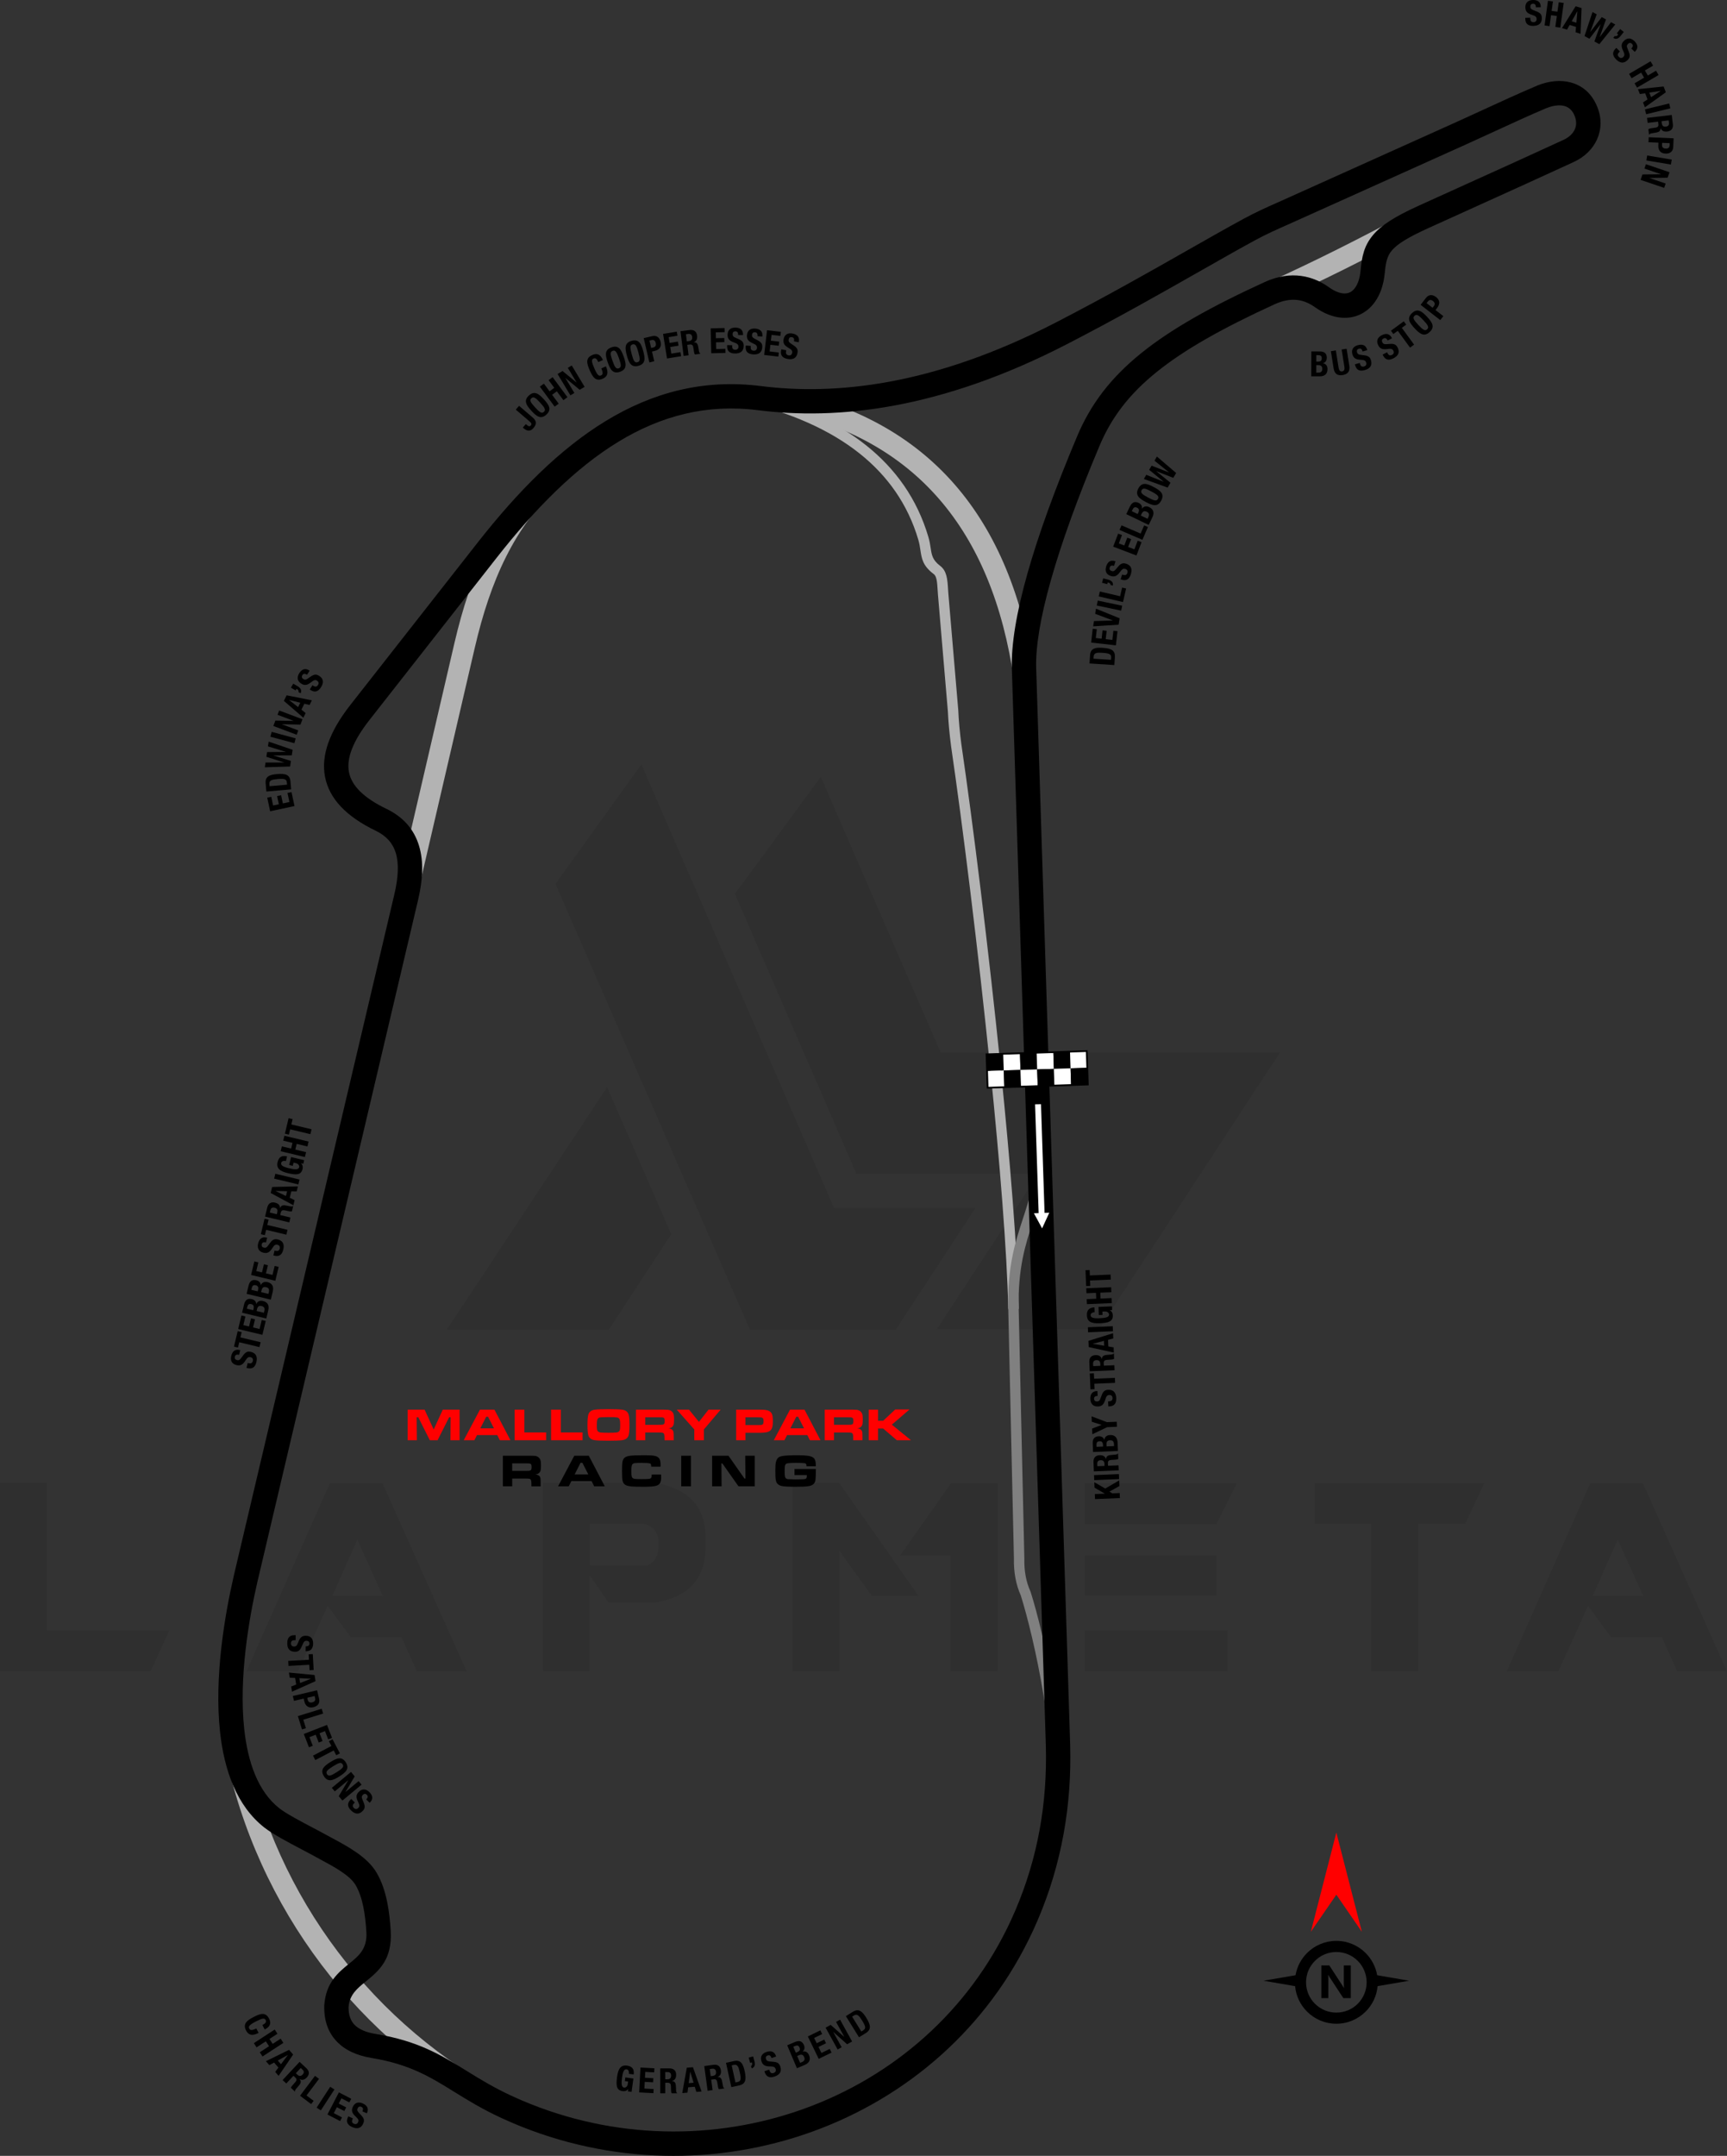 <?xml version="1.0" encoding="UTF-8"?>
<!DOCTYPE svg PUBLIC "-//W3C//DTD SVG 1.1//EN" "http://www.w3.org/Graphics/SVG/1.1/DTD/svg11.dtd">
<!-- Creator: CorelDRAW 2021 (64-Bit) -->
<svg xmlns="http://www.w3.org/2000/svg" xml:space="preserve" width="174.658mm" height="217.959mm" version="1.1" style="shape-rendering:geometricPrecision; text-rendering:geometricPrecision; image-rendering:optimizeQuality; fill-rule:evenodd; clip-rule:evenodd"
viewBox="0 0 9990.79 12467.68"
 xmlns:xlink="http://www.w3.org/1999/xlink"
 xmlns:xodm="http://www.corel.com/coreldraw/odm/2003">
 <rect x="0" y="0" width="9990.79" height="12467.68" fill="#333333" stroke="none"/>
 <defs>
  <style type="text/css">
   <![CDATA[
    .fil4 {fill:black}
    .fil5 {fill:white}
    .fil6 {fill:black;fill-rule:nonzero}
    .fil3 {fill:black;fill-rule:nonzero}
    .fil2 {fill:gray;fill-rule:nonzero}
    .fil1 {fill:#B3B3B3;fill-rule:nonzero}
    .fil7 {fill:red;fill-rule:nonzero}
    .fil8 {fill:white;fill-rule:nonzero}
    .fil0 {fill:black;fill-opacity:0.071}
   ]]>
  </style>
 </defs>
 <g id="Layer_x0020_1">
  <path class="fil0" d="M-0 9663.91l0 -1088.46 270.31 0 0 852.39 710.03 0 -108.12 236.07 -872.21 0zm3213.12 -4552.08l1124.51 2576.99 845.18 0 459.53 -701.02 -816.35 0 -1115.5 -2567.98 -497.38 692zm1535.38 -619.92l693.8 1594.85 1962.48 0 -1047.01 1600.26 -937.09 0 0 -1.8 587.48 -897.44 -1054.22 0 -702.82 -1618.28 497.38 -677.59zm-865 2645.47l-360.42 551.44 -937.08 0 0 -1.8 926.27 -1400.23 371.23 850.58zm-1183.97 2528.33l-288.33 0 -88.3 -196.43 -293.74 0 -133.36 -182.01 -171.19 378.44 -299.15 0 482.96 -1088.46 304.55 0 486.57 1088.46zm-484.76 -436.11l-147.77 -324.38 -144.17 324.38 291.94 0zm1198.39 -176.6l327.98 0c46.85,-14.42 70.28,-57.67 68.48,-129.75 0,-59.47 -28.83,-97.32 -90.1,-111.73l-306.36 0 0 241.48zm108.12 216.25l-109.93 -158.59 0 553.24 -270.31 0 0 -1088.46 650.55 0c191.02,34.24 288.33,136.96 290.13,311.76l0 64.88c-1.8,176.6 -97.31,282.93 -286.53,315.37l-273.92 -0.01 0 1.81zm1793.08 -39.65l-270.31 0 -187.42 -259.5 -0.01 693.8 -272.11 0 0 -1088.46 270.31 0 459.54 654.16zm187.42 -652.35l270.31 0 0 1086.66 -272.12 0 0 -666.77 -293.74 0 295.55 -419.89zm1600.25 850.59l0 236.07 -827.16 0 0 -236.07 827.16 0zm-64.87 -432.5l0 232.47 -762.29 0 0 -232.47 762.29 0.01zm118.93 -418.09l-118.93 237.88 -762.29 0 0 -237.88 881.22 0zm774.9 234.27l-326.18 0 0 -234.27 982.14 0 -109.93 234.27 -272.12 0 0 852.39 -272.12 0 0 -852.39 -1.8 0zm2059.79 854.19l-288.34 0 -88.3 -196.43 -293.74 0 -133.36 -182.01 -171.2 378.44 -299.14 0 482.96 -1088.46 304.55 0 486.57 1088.46zm-484.76 -436.11l-147.77 -324.38 -144.17 324.38 291.94 0z"/>
  <g id="_2526958385936">
   <path class="fil1" d="M5832.87 7570.98c-7.48,-338.32 -49.31,-850.32 -103.71,-1385.87 -70.28,-691.81 -161.72,-1423.44 -227.23,-1870.31l0 -0.59c-4.9,-37.79 -8.9,-73.43 -11.96,-106.88 -3.05,-33.39 -5.21,-64.52 -6.42,-93.31l-0.06 0.01 -57.28 -673.75c-0.69,-8.17 -1.38,-19.23 -2.06,-29.98l0 -0.12c-2.52,-40.38 -4.8,-76.81 -21.86,-89.66 -64.08,-48.32 -70.16,-88.77 -77.95,-140.69l0 -0.11c-2.63,-17.55 -5.51,-36.72 -11.59,-57.36 -60.97,-207.08 -178.81,-371.05 -338.36,-498.49 -176.87,-141.29 -405.25,-238.17 -664.63,-299.45l13.72 -58.88c267.78,63.27 504.26,163.86 688.52,311.04 169.06,135.04 293.97,308.96 358.69,528.76 7.38,25.08 10.57,46.18 13.46,65.52 5.75,38.22 10.22,67.99 54.57,101.42 39.16,29.52 42.3,79.18 45.74,134.24 0.54,8.54 1.08,17.18 2.06,28.8l57.28 673.75 0 1.3c1.2,28.61 3.28,59.14 6.24,91.53 2.98,32.66 6.87,67.38 11.64,104.17l0.07 -0.01c65.42,446.29 156.93,1178.74 227.47,1873.15 54.5,536.54 96.42,1050.1 103.95,1390.61l-60.3 1.18z"/>
   <path class="fil1" d="M7329.54 1636.28c139.79,-63.74 266.28,-124.01 397.23,-189.3 132.18,-65.9 261.22,-133.04 406.04,-210.47l56.76 106.42c-153.37,82 -284.09,150.14 -408.87,212.36 -126,62.82 -253.73,123.56 -401.01,190.72l-50.13 -109.72z"/>
   <path class="fil1" d="M5866.1 3934.81c-126.23,-878.26 -577.66,-1398.44 -1354.27,-1560.53l24.6 -118.24c831.93,173.64 1315.06,727.56 1449.33,1661.75l-119.66 17.02z"/>
   <path class="fil1" d="M2299.04 5138.22l330.07 -1420.05c46.65,-200.73 106.96,-385.67 191.09,-553.14 85.05,-169.29 193.93,-319.85 336.81,-449.6l81.35 89.4c-131.72,119.62 -232.03,258.29 -310.32,414.13 -79.21,157.66 -136.46,333.8 -181.16,526.17l-330.07 1420.05 -117.77 -26.95z"/>
   <path class="fil1" d="M2894.47 12234.73c-411.15,-212.99 -763.11,-513.08 -1035.45,-873.25 -272.25,-360.04 -465.06,-780.4 -557.98,-1234.05l118.24 -24.12c89.19,435.4 274.48,839.17 536.23,1185.33 261.66,346.04 599.65,634.27 994.3,838.72l-55.34 107.37z"/>
   <path class="fil2" d="M6086.08 10333.69c-0.51,-171.49 -21.06,-357.45 -49.31,-530.37 -39.97,-244.52 -95.45,-462.59 -131.65,-577.01 -14.01,-31.33 -24.35,-64.96 -30.98,-100.84 -6.62,-35.84 -9.47,-73.85 -8.55,-114.02l-32.72 -1440.47c-5.61,-247.07 40.93,-389.26 84.08,-521.12 36.55,-111.69 70.6,-215.7 65.67,-371.68l60.3 -1.89c5.26,166.83 -30.31,275.53 -68.51,392.25 -41.67,127.34 -86.62,264.65 -81.24,501.26l32.74 1442.42c-0.87,36.19 1.66,70.32 7.58,102.37 5.81,31.47 15.02,61.08 27.58,88.79l0.83 1.82 0.47 1.48c36.68,115.57 93.25,337.59 134,586.94 28.66,175.39 49.49,364.55 50.02,540.06l-60.3 0z"/>
   <path class="fil3" d="M6050.32 10096.61l-196.63 -6227.82c-4.36,-138.55 25.56,-323.73 90.51,-553.42 62.44,-220.85 157.97,-485.62 287.23,-792.44 77.93,-184.97 193.16,-337.17 369.76,-479.94 171.67,-138.79 401.74,-268.29 713.66,-411.2 78.44,-35.93 148.95,-44.51 211.47,-36.2 63.43,8.43 117.04,33.86 161.79,65.7 30.67,21.83 58.51,33.29 82.4,35.52 14.35,1.34 27.3,-0.77 38.41,-6.01 11.44,-5.4 21.81,-14.49 30.65,-26.91 16.27,-22.86 27.27,-55.7 31.16,-97.22 7.92,-84.4 20.56,-145.72 72.75,-207.76 47.23,-56.16 124.2,-105.75 260.09,-167.56 96.14,-43.73 192.51,-87.32 288.9,-130.91 186.23,-84.22 372.59,-168.51 553.42,-252.03 30.85,-14.25 53.53,-35.61 64.56,-60.62 9.71,-22.04 10.41,-48.36 -0.57,-76.4l-0.09 0.04c-3.01,-7.63 1.05,1.72 -1.3,-3.86 -13.07,-30.89 -34.01,-48.08 -58.29,-54.57 -29.26,-7.81 -65.14,-2.81 -101.3,11.37l0.04 0.1c-8.62,3.4 -2.02,0.5 -6.48,2.38 -94.23,39.88 -197.87,87.6 -300.49,134.85 -55.19,25.41 -110.13,50.71 -160.37,73.32l-1006.8 452.97 -34.09 15.22c-53.51,23.71 -116.26,51.54 -182.05,87.31 -92.92,50.54 -199.25,111.01 -316.22,177.54 -217.01,123.43 -470.91,267.84 -767.5,421.03 -369.14,190.66 -702.33,300.71 -1000.23,356.05 -299.12,55.55 -562.68,55.81 -791.44,26.98 -295.59,-37.26 -560.02,33.17 -805.03,182.11 -250.1,152.04 -481.43,386.22 -705.53,671.98l-735.12 937.37c-94.74,120.81 -134.58,221.03 -118.66,302.51 15.52,79.42 87.34,149.29 216.27,211.48 98.95,47.72 160.1,119.26 188.84,213.52 26.67,87.46 23.26,191.88 -5.24,312.8l-928.41 3938.86 -0.06 -0.01c-49.55,214.18 -109.75,559.06 -77.38,857.15 20.65,190.18 78.92,359.96 202.84,457.63 39.92,31.46 125.87,76.66 196.63,113.87 26.71,14.04 51.28,26.96 74.47,39.88 6.64,3.7 21.95,11.94 38.05,20.59 89.26,48.02 200.18,107.69 253.53,197.95 30.06,50.86 49.05,109.52 61.32,169.44 11.71,57.21 17.22,114.55 20.52,166.64l0 0.55c9.61,167.99 -69.04,231.84 -147.75,295.73 -45.41,36.86 -90.85,73.75 -96.01,145.2l-0.06 -0.01c-0.39,45.07 11.62,78.01 33.03,100.92 26.32,28.17 69.1,45.44 122.55,54.23 247.75,40.79 378.11,121.43 527.08,213.56 75.23,46.53 155.57,96.23 260.76,144.78 20.08,9.27 39.68,17.99 58.76,26.14 533.83,228.1 1118.94,233.57 1632.09,48.59 512.18,-184.64 952.69,-559.34 1198.53,-1091.98 8.75,-18.97 17.02,-37.56 24.8,-55.75 64.99,-152.11 111.28,-307.31 140.11,-465.34 28.94,-158.63 40.57,-320.71 36.14,-485.91zm-55.92 -6232.24l196.62 6228.38c4.71,174.59 -7.62,346.23 -38.34,514.6 -30.87,169.17 -80.07,334.52 -148.94,495.7 -8.82,20.65 -17.65,40.53 -26.46,59.62 -262.36,568.42 -732.47,968.3 -1279.08,1165.35 -545.66,196.7 -1167.57,190.99 -1734.72,-51.34 -21.53,-9.19 -42.4,-18.46 -62.62,-27.79 -111.19,-51.32 -196.12,-103.86 -275.65,-153.05 -136.2,-84.24 -255.4,-157.97 -475.75,-194.25 -83.46,-13.73 -153.78,-44.46 -203.11,-97.27 -46.69,-49.98 -72.49,-116.63 -70.5,-203.27l0 -3.59c9.55,-132.23 78.74,-188.41 147.88,-244.53 50.62,-41.09 101.19,-82.16 95.9,-178.2 -3.04,-47.51 -7.88,-98.93 -17.8,-147.33 -9.36,-45.7 -23.32,-89.57 -44.77,-125.85 -33.39,-56.49 -125.11,-105.84 -198.9,-145.53 -11.17,-6.01 -22.02,-11.85 -39.71,-21.7 -16.75,-9.33 -43.07,-23.17 -71.7,-38.22 -76.2,-40.07 -168.77,-88.75 -218.15,-127.67 -158.37,-124.82 -231.42,-328.81 -255.82,-553.64 -34.51,-317.83 28.38,-679.79 80.21,-903.76l0 -0.27 928.41 -3938.86c22.99,-97.55 26.91,-177.96 8,-239.97 -16.84,-55.23 -54.21,-97.9 -115.46,-127.44 -171.48,-82.71 -268.92,-185.51 -293.51,-311.35 -24.19,-123.78 24.97,-261.51 146.25,-416.17l735.12 -937.37c233.79,-298.11 477.14,-543.65 743.6,-705.64 271.55,-165.07 565.6,-243.01 895.51,-201.42 215.61,27.18 464.67,26.82 748.4,-25.88 284.95,-52.93 604.87,-158.83 961.06,-342.8 295.31,-152.52 547.22,-295.81 762.54,-418.27 115.06,-65.44 219.66,-124.94 318.43,-178.65 74.43,-40.46 138.18,-68.73 192.52,-92.82l32.99 -14.67 1006.8 -452.97c54.97,-24.73 106.98,-48.68 159.26,-72.76 99.82,-45.96 200.61,-92.37 304.91,-136.51 9.68,-4.09 5.85,-2.71 9.23,-4.04l0.28 0c62.92,-24.76 129.52,-32.39 189.27,-16.43 64.79,17.3 119.44,60.36 151.55,136.23 3.8,9.02 1.35,2.52 2.96,6.61l0 0.28c25.68,65.24 22.98,129.14 -1.55,184.79 -24.92,56.52 -72.21,102.96 -134.63,131.79 -186.97,86.35 -370.82,169.5 -554.53,252.59 -96.39,43.59 -192.77,87.19 -288.9,130.91 -115.77,52.65 -178.05,90.98 -210.43,129.48 -27.43,32.62 -34.82,72.77 -40.19,129.96 -6.32,67.39 -26.31,123.71 -56.54,166.19 -23.05,32.4 -51.91,56.96 -85.28,72.71 -33.7,15.9 -71.22,22.46 -111.24,18.71 -48.39,-4.54 -99.82,-24.23 -151.37,-60.91 -28.15,-20.03 -61,-35.92 -98.34,-40.88 -38.26,-5.09 -82.91,0.85 -134.77,24.61 -300.83,137.83 -521.45,261.7 -683.86,393 -157.49,127.32 -259.81,261.99 -328.38,424.76 -126.41,300.06 -219.91,559.3 -281.15,775.89 -61.15,216.28 -89.44,387.18 -85.54,510.93z"/>
  </g>
  <g id="_2526958387040">
   <g>
    <rect class="fil4" transform="matrix(1.459 -0.047 0.047 1.459 5707.14 6097.32)" width="66.21" height="66.21"/>
    <rect class="fil5" transform="matrix(1.459 -0.047 0.047 1.459 5803.74 6094.19)" width="66.21" height="66.21"/>
    <rect class="fil4" transform="matrix(1.459 -0.047 0.047 1.459 5900.35 6091.06)" width="66.21" height="66.21"/>
    <rect class="fil5" transform="matrix(1.459 -0.047 0.047 1.459 5996.95 6087.94)" width="66.21" height="66.21"/>
    <rect class="fil4" transform="matrix(1.459 -0.047 0.047 1.459 6093.55 6084.81)" width="66.21" height="66.21"/>
    <rect class="fil5" transform="matrix(1.459 -0.047 0.047 1.459 6190.16 6081.68)" width="66.21" height="66.21"/>
    <rect class="fil5" transform="matrix(1.459 -0.047 0.047 1.459 5710.27 6193.92)" width="66.21" height="66.21"/>
    <rect class="fil4" transform="matrix(1.459 -0.047 0.047 1.459 5806.87 6190.79)" width="66.21" height="66.21"/>
    <rect class="fil5" transform="matrix(1.459 -0.047 0.047 1.459 5903.47 6187.67)" width="66.21" height="66.21"/>
    <rect class="fil4" transform="matrix(1.459 -0.047 0.047 1.459 6000.08 6184.54)" width="66.21" height="66.21"/>
    <rect class="fil5" transform="matrix(1.459 -0.047 0.047 1.459 6096.68 6181.41)" width="66.21" height="66.21"/>
    <rect class="fil4" transform="matrix(1.459 -0.047 0.047 1.459 6193.28 6178.28)" width="66.21" height="66.21"/>
   </g>
   <path class="fil3" d="M6291.79 6078.4l6.41 198.23 -589.67 19.08 -6.59 -203.24c196.55,-6.58 393.13,-12.75 589.7,-19.11l0.15 5.05zm-6.93 96.92l-2.96 -91.56 -569.55 18.42 5.9 183.15 569.57 -18.44 -2.96 -91.57z"/>
  </g>
  <polygon class="fil6" points="1562.82,4691.73 1703.7,4661.6 1686.44,4580.91 1663.14,4585.88 1674.35,4638.17 1636.45,4646.26 1626.33,4598.91 1603.03,4603.89 1613.19,4651.23 1580.03,4658.34 1569.27,4608.04 1546,4613.02 "/>
  <path id="_1" class="fil6" d="M1684.36 4565.01l-3.97 -45.61c-3.37,-38.41 -27.25,-47.25 -78.1,-42.77 -42.22,3.67 -69.12,13.32 -65.58,53.52l4.14 47.45 143.51 -12.59zm-124.71 -18.22l-1.08 -12.28c-1.96,-22.1 14.49,-26.16 47.05,-29.03 39.01,-3.4 52.03,-0.51 53.78,19.6l1.12 12.85 -100.87 8.85z"/>
  <polygon id="_2" class="fil6" points="1678.33,4432.79 1683.11,4400.65 1582.16,4369.23 1582.22,4368.83 1687.97,4368.33 1692.78,4336.19 1554.18,4288.92 1550.08,4316.49 1653.05,4347.99 1652.99,4348.4 1545.13,4349.41 1540.99,4376.94 1643.88,4409.45 1643.81,4409.85 1536.09,4409.86 1531.95,4437.39 "/>
  <polygon id="_3" class="fil6" points="1710.64,4270.07 1571.59,4232.5 1564.01,4260.55 1703.07,4298.12 "/>
  <polygon id="_4" class="fil6" points="1581.33,4198.48 1716.17,4249.14 1725.53,4224.17 1631.1,4188.71 1631.23,4188.34 1738.16,4190.56 1749.78,4159.61 1614.96,4108.96 1605.57,4133.88 1697.92,4168.58 1697.79,4168.95 1593.08,4167.13 "/>
  <path id="_5" class="fil6" d="M1755 4150.77l13.25 -27.21 -24.45 -19.34 16.81 -34.44 30.31 7.36 13.25 -27.21 -146.17 -28.84 -15.76 32.26 112.78 97.42zm-82.51 -102.4l0.21 -0.37 64.31 15.87 -12.38 25.39 -52.13 -40.89z"/>
  <path id="_6" class="fil6" d="M1696.44 3953.75l-13.44 22.98 27.17 15.91 5.3 -9.08 2.77 1.63c6.45,3.79 10.99,10.43 8.48,17.13l12.19 7.13c9.16,-19.67 -1.34,-31.64 -19.8,-42.46l-22.65 -13.25z"/>
  <path id="_7" class="fil6" d="M1791.9 3987.48l4.93 3.18c22.46,14.33 42.32,11.69 60.04,-16.03 16.94,-26.54 15.37,-49.54 -10.33,-65.94 -14.77,-9.46 -27.18,-10.66 -46.91,2.61l-20.19 13.64c-11.07,7.54 -17.06,6.83 -24.55,2.05 -7.15,-4.55 -12.26,-11.89 -5.21,-22.96 5.98,-9.34 15.1,-9.04 26.5,-1.76l15 -23.47 -3.4 -2.17c-23.3,-14.87 -42.77,-5.04 -56.64,16.74 -14.77,23.13 -11.96,45.29 11.69,60.35 20.23,12.93 35.65,8.67 57.04,-8.33 15.93,-12.54 23.58,-15.57 34.65,-8.48 10.18,6.52 10.39,16.67 5.61,24.16 -8.25,12.91 -17.61,11.47 -29.01,4.22l-3.58 -2.31 -15.64 24.48z"/>
  <g id="_2526958389728">
   <path class="fil3" d="M7730.82 11224.37c66.09,0 125.98,26.83 169.35,70.19l0.13 0.13c34.2,34.2 58.1,78.68 66.69,128.37l184.77 31.83 -182.29 31.4c-5.27,57.32 -30.72,108.78 -69.17,147.23l-0.13 0c-43.37,43.35 -103.26,70.19 -169.35,70.19 -66.18,0 -126.12,-26.83 -169.48,-70.19 -38.45,-38.45 -63.89,-89.92 -69.16,-147.23l-182.29 -31.4 184.77 -31.83c8.59,-49.69 32.48,-94.17 66.68,-128.37l0 -0.13c43.36,-43.36 103.3,-70.19 169.48,-70.19zm83.59 331.23l-43.03 0 -78.06 -118.98c-4.55,-6.94 -7.76,-12.17 -9.51,-15.69l-0.5 0c0.68,6.68 1.04,16.91 1.04,30.61l0 104.06 -40.29 0 0 -189.33 45.98 0 75.12 115.24c3.42,5.22 6.57,10.37 9.51,15.46l0.54 0c-0.72,-4.37 -1.08,-13.07 -1.08,-26l0 -104.7 40.29 0 0 189.33zm40.37 -215.53c-31.69,-31.66 -75.54,-51.25 -123.96,-51.25 -48.39,0 -92.21,19.62 -123.9,51.31 -31.73,31.63 -51.32,75.48 -51.32,123.91 0,48.39 19.63,92.21 51.32,123.9 31.69,31.69 75.51,51.31 123.9,51.31 48.43,0 92.27,-19.58 123.96,-51.25 31.63,-31.75 51.25,-75.58 51.25,-123.96 0,-48.43 -19.59,-92.27 -51.25,-123.97z"/>
   <polygon class="fil7" points="7730.82,10957.34 7583.28,11171.98 7730.82,10598.08 7878.36,11171.98 "/>
  </g>
  <polygon class="fil8" points="6028.61,7103.91 6070.13,7013.58 6042.84,7014.48 6022.21,6385.59 5987.92,6386.71 6008.56,7015.6 5981.27,7016.5 "/>
  <path class="fil6" d="M2983.93 2368.99l78.17 66.94c11.65,9.98 15.59,16.54 8.77,24.51 -6.83,7.97 -13.92,5.09 -25.57,-4.89l-3.37 -2.89 -17.33 20.23 4.75 4.07c17.17,14.7 36.89,21.76 56.85,-1.54 19.16,-22.38 18.71,-41.09 -4.59,-61.04l-78.78 -67.46 -18.9 22.07zm90.26 6.66c29.62,32.24 54.67,51.44 86.76,21.95 32.1,-29.49 15.08,-56.07 -14.55,-88.31 -29.63,-32.24 -54.67,-51.44 -86.76,-21.94 -32.1,29.5 -15.08,56.06 14.56,88.3zm21.39 -19.66c-26.08,-28.38 -34.1,-41.29 -21.48,-52.89 12.63,-11.61 24.82,-2.52 50.9,25.86 26.22,28.52 34.1,41.28 21.47,52.89 -12.62,11.61 -24.67,2.67 -50.89,-25.86zm113.16 -4.2l23.37 -17.28 -38.04 -51.43 27.26 -20.16 38.04 51.43 23.36 -17.28 -85.67 -115.84 -23.37 17.28 32.76 44.29 -27.26 20.16 -32.75 -44.29 -23.36 17.28 85.67 115.84zm16.93 -188.89l74.24 123.48 22.83 -13.72 -51.99 -86.48 0.34 -0.21 82.43 68.18 28.36 -17.05 -74.23 -123.49 -22.83 13.72 50.84 84.57 -0.35 0.21 -80.93 -66.48 -28.71 17.26zm262.13 -80.51c-8.44,-19.21 -23.48,-45.89 -61.54,-29.17 -39.9,17.53 -32.39,48.17 -14.77,88.26 17.62,40.09 35.1,66.35 75.01,48.82 34.92,-15.35 31.14,-43 18.64,-71.45l-26.6 11.69c12.5,28.45 7.68,36.52 -1.93,40.74 -11.45,5.03 -20.16,0.27 -37.69,-39.64 -16.4,-37.32 -19.19,-52.19 -5.7,-58.12 12.01,-5.27 19.55,1.33 27.99,20.55l26.6 -11.69zm28.01 13.25c14.49,41.33 29.91,68.85 71.04,54.43 41.13,-14.42 36,-45.55 21.51,-86.87 -14.49,-41.33 -29.91,-68.85 -71.04,-54.43 -41.13,14.41 -35.99,45.54 -21.51,86.87zm27.42 -9.61c-12.75,-36.37 -15.02,-51.4 1.16,-57.08 16.19,-5.67 23.8,7.49 36.55,43.86 12.82,36.56 15.02,51.4 -1.17,57.08 -16.18,5.67 -23.72,-7.29 -36.54,-43.86zm83.23 -29.96c11.44,42.27 24.82,70.84 66.89,59.45 42.07,-11.39 39.21,-42.82 27.77,-85.08 -11.45,-42.27 -24.83,-70.84 -66.9,-59.44 -42.07,11.39 -39.21,42.8 -27.76,85.08zm28.05 -7.6c-10.07,-37.2 -11.25,-52.36 5.31,-56.84 16.55,-4.48 23.19,9.19 33.26,46.4 10.13,37.39 11.25,52.35 -5.31,56.84 -16.55,4.48 -23.13,-9 -33.26,-46.4zm102.08 47.31l28.3 -6.61 -13.07 -56 15.13 -3.54c26.72,-6.24 41.53,-23.58 34.74,-52.66 -4.91,-21.03 -19.63,-39.76 -48.33,-33.06l-49.52 11.55 32.75 140.31zm0.41 -126.08l11.8 -2.75c14.15,-3.31 21.48,3.27 24.69,17.03 3.35,14.35 -2.75,22.81 -13.95,25.43l-12.58 2.93 -9.95 -42.64zm78.84 -38.73l23.02 142.23 81.48 -13.19 -3.8 -23.51 -52.79 8.55 -6.19 -38.25 47.81 -7.74 -3.8 -23.5 -47.81 7.74 -5.42 -33.47 50.8 -8.23 -3.8 -23.5 -79.48 12.86zm132.29 1.97l13.61 -1.73c13.01,-1.65 20.86,4.06 22.54,17.27 1.96,15.42 -5.09,22.42 -18.9,24.17l-12.01 1.52 -5.24 -41.24zm-13.36 125.38l28.82 -3.67 -7.68 -60.46 15.42 -1.96c11.61,-1.48 17.48,4.69 19.31,15.86l4.28 27.32c0.91,5.58 2.2,10.91 5.51,14.56l31.23 -3.97 -0.15 -1.2c-5.76,-2.12 -7.55,-9.82 -9.66,-24.81 -4.24,-30.17 -8.62,-40.6 -28.57,-40.72l-0.05 -0.39c15.78,-5.47 21.76,-19.25 19.35,-38.26 -3.11,-24.43 -19.09,-35 -42.72,-32l-53.25 6.77 18.16 142.93zm156.36 -159.36l3.52 144.04 82.51 -2.02 -0.58 -23.81 -53.46 1.31 -0.95 -38.73 48.42 -1.19 -0.58 -23.8 -48.42 1.18 -0.83 -33.89 51.44 -1.26 -0.58 -23.8 -80.49 1.97zm95.35 97.08l-0.06 5.85c-0.26,26.64 12.5,42.1 45.4,42.42 31.48,0.31 50.18,-13.23 50.48,-43.7 0.17,-17.56 -5.37,-28.71 -27.07,-38.41l-22.3 -9.91c-12.26,-5.37 -14.83,-10.84 -14.75,-19.72 0.09,-8.48 3.6,-16.71 16.71,-16.59 11.1,0.11 15.66,8.03 15.52,21.55l27.85 0.27 0.04 -4.04c0.27,-27.65 -18.38,-38.93 -44.22,-39.18 -27.44,-0.27 -44.73,13.88 -45.01,41.93 -0.23,24.01 11.57,34.82 37.31,43.95 19.11,6.85 25.71,11.76 25.59,24.88 -0.12,12.1 -8.65,17.67 -17.53,17.58 -15.34,-0.15 -19.08,-8.87 -18.95,-22.38l0.04 -4.24 -29.06 -0.29zm107.88 2.09l-0.46 5.83c-2.13,26.55 9.52,42.87 42.3,45.5 31.39,2.52 50.98,-9.68 53.42,-40.05 1.4,-17.5 -3.34,-29.01 -24.31,-40.21l-21.55 -11.45c-11.85,-6.21 -14.03,-11.86 -13.32,-20.71 0.68,-8.45 4.76,-16.42 17.84,-15.37 11.06,0.89 15.06,9.1 13.97,22.58l27.77 2.23 0.32 -4.03c2.21,-27.55 -15.61,-40.12 -41.36,-42.18 -27.35,-2.2 -45.6,10.71 -47.84,38.67 -1.92,23.93 9.09,35.55 34.13,46.47 18.57,8.17 24.83,13.53 23.77,26.6 -0.97,12.07 -9.86,17.02 -18.71,16.31 -15.29,-1.22 -18.42,-10.18 -17.34,-23.65l0.34 -4.23 -28.97 -2.32zm123.02 -88.58l-16.66 143.11 81.98 9.55 2.76 -23.66 -53.12 -6.18 4.48 -38.48 48.11 5.6 2.75 -23.65 -48.11 -5.6 3.92 -33.67 51.11 5.95 2.75 -23.65 -79.97 -9.31zm82.53 110.55l-1.11 5.75c-5.03,26.16 4.75,43.66 37.05,49.87 30.92,5.95 51.74,-4.02 57.5,-33.94 3.32,-17.24 -0.14,-29.21 -19.75,-42.64l-20.16 -13.74c-11.1,-7.48 -12.65,-13.33 -10.97,-22.05 1.6,-8.32 6.53,-15.8 19.41,-13.32 10.9,2.09 13.96,10.7 11.41,23.98l27.35 5.26 0.76 -3.96c5.23,-27.15 -11.11,-41.59 -36.47,-46.47 -26.95,-5.19 -46.5,5.63 -51.8,33.18 -4.54,23.58 5.13,36.33 28.82,49.93 17.57,10.16 23.19,16.18 20.71,29.06 -2.29,11.89 -11.67,15.83 -20.39,14.16 -15.07,-2.9 -17.19,-12.14 -14.64,-25.42l0.8 -4.16 -28.53 -5.49z"/>
  <path class="fil6" d="M8823.69 103.1l0.15 5.85c0.69,26.63 13.99,41.63 46.87,40.79 31.47,-0.81 49.67,-15 48.9,-45.46 -0.45,-17.55 -6.38,-28.5 -28.42,-37.43l-22.63 -9.11c-12.44,-4.93 -15.2,-10.31 -15.43,-19.19 -0.22,-8.47 3,-16.83 16.11,-17.17 11.1,-0.29 15.94,7.46 16.28,20.98l27.85 -0.72 -0.1 -4.04c-0.71,-27.63 -19.76,-38.25 -45.58,-37.58 -27.43,0.7 -44.21,15.46 -43.49,43.5 0.62,24.01 12.79,34.4 38.84,42.6 19.33,6.17 26.11,10.84 26.45,23.95 0.31,12.1 -8.01,17.97 -16.89,18.2 -15.34,0.39 -19.39,-8.19 -19.74,-21.7l-0.11 -4.24 -29.05 0.75zm111.61 44.09l28.79 3.97 8.73 -63.37 33.59 4.63 -8.74 63.37 28.79 3.97 19.68 -142.73 -28.78 -3.97 -7.53 54.57 -33.58 -4.63 7.52 -54.57 -28.78 -3.97 -19.68 142.73zm101.06 15.33l28.93 8.91 15.33 -27.17 36.64 11.28 -2.6 31.08 28.93 8.91 5.93 -148.93 -34.33 -10.57 -78.84 126.48zm88.45 -97.35l0.39 0.12 -5.75 66.01 -27.01 -8.31 32.36 -57.81zm41.66 143.34l28.5 15.6 64.35 -83.94 0.36 0.19 -36.03 99.45 28.5 15.6 92.19 -113.79 -24.43 -13.37 -65.14 85.8 -0.36 -0.19 36.29 -101.6 -24.43 -13.37 -66.03 85.32 -0.35 -0.19 37.18 -101.11 -24.43 -13.37 -46.17 138.98zm227.19 -23.88l-20.96 -16.43 -19.41 24.77 8.25 6.47 -1.99 2.54c-4.61,5.88 -11.78,9.48 -18.09,6.07l-8.71 11.12c18.24,11.73 31.54,2.93 44.74,-13.91l16.18 -20.64zm-43.05 92.3l-4.16 4.12c-18.91,18.76 -20.7,38.73 2.46,62.08 22.18,22.35 44.99,25.87 66.62,4.4 12.46,-12.36 16.36,-24.19 7.75,-46.35l-8.89 -22.72c-4.95,-12.43 -2.92,-18.13 3.37,-24.39 6.02,-5.97 14.31,-9.36 23.55,-0.05 7.81,7.88 5.49,16.71 -4.11,26.24l19.61 19.77 2.87 -2.84c19.63,-19.47 14.29,-40.61 -3.91,-58.95 -19.32,-19.48 -41.57,-21.58 -61.49,-1.82 -17.05,16.91 -16.26,32.9 -4.37,57.49 8.77,18.3 10.02,26.44 0.71,35.68 -8.6,8.52 -18.57,6.49 -24.83,0.18 -10.81,-10.89 -7.34,-19.72 2.25,-29.24l3.01 -2.99 -20.46 -20.63zm73.57 150.37l14.67 25.08 55.21 -32.31 17.13 29.26 -55.21 32.31 14.67 25.08 124.36 -72.76 -14.67 -25.08 -47.55 27.82 -17.12 -29.26 47.54 -27.82 -14.67 -25.08 -124.36 72.77zm51.65 88.35l10.74 28.3 30.85 -4.59 13.61 35.85 -26.12 17.04 10.74 28.3 121.17 -86.79 -12.74 -33.58 -148.24 15.47zm131.15 10.01l0.14 0.38 -55.62 36 -10.03 -26.41 65.5 -9.97zm-83.85 135.05l139.96 -34.2 -6.9 -28.23 -139.96 34.21 6.9 28.22zm130.25 35.51l1.62 13.63c1.54,13.02 -4.24,20.83 -17.46,22.39 -15.43,1.83 -22.37,-5.27 -24.01,-19.1l-1.42 -12.03 41.28 -4.89zm-125.26 -14.41l3.42 28.85 60.51 -7.17 1.83 15.43c1.38,11.62 -4.84,17.44 -16.02,19.17l-27.36 4.06c-5.59,0.86 -10.93,2.11 -14.6,5.39l3.7 31.26 1.21 -0.14c2.16,-5.74 9.88,-7.46 24.89,-9.44 30.21,-3.99 40.68,-8.28 40.96,-28.22l0.39 -0.05c5.33,15.83 19.06,21.93 38.1,19.67 24.45,-2.89 35.16,-18.8 32.36,-42.44l-6.32 -53.31 -143.08 16.96zm9.78 111.76l-1.26 29.04 57.46 2.5 -0.68 15.52c-1.19,27.42 11.52,46.35 41.36,47.65 21.57,0.94 43.58,-8.2 44.86,-37.63l2.21 -50.8 -143.94 -6.28zm121.31 34.37l-0.53 12.1c-0.63,14.52 -8.94,19.8 -23.06,19.19 -14.72,-0.64 -21.23,-8.8 -20.72,-20.29l0.56 -12.9 43.75 1.9zm-134.96 99.98l142.14 23.62 4.76 -28.66 -142.14 -23.62 -4.76 28.66zm133.84 68.1l-136.42 -46.35 -8.57 25.23 95.53 32.45 -0.13 0.38 -106.96 1.17 -10.65 31.34 136.42 46.34 8.57 -25.22 -93.43 -31.74 0.13 -0.38 104.72 -1.5 10.78 -31.72z"/>
  <path class="fil6" d="M7585.6 2176.33l49.03 0.18c33.9,0.12 45.07,-19.41 45.15,-42.01 0.07,-19.17 -10.18,-31.32 -26.11,-33.59l0 -0.41c14.35,-3.98 21.85,-15.86 21.91,-31.4 0.1,-27.65 -17.02,-36.59 -40.84,-36.67l-48.63 -0.18 -0.51 144.08zm29.49 -122.59l10.49 0.04c14.33,0.05 20.97,5.12 20.92,18.84 -0.05,13.52 -7.33,18.94 -23.27,18.88l-8.27 -0.03 0.13 -37.74zm-0.21 57.92l12.51 0.05c12.72,0.05 22.18,4.92 22.13,21.67 -0.06,16.75 -9.56,21.76 -23.49,21.71l-11.3 -0.04 0.15 -43.39zm84.41 -80.51l15.75 99.25c6.04,38.06 29.4,42.32 52.72,38.62 23.32,-3.7 43.92,-16.77 38.17,-53.05l-15.75 -99.25 -28.7 4.55 15.75 99.25c2.24,14.15 0.53,25.25 -12.82,27.37 -13.36,2.12 -18.42,-7.91 -20.67,-22.06l-15.75 -99.25 -28.7 4.56zm138.79 75.8l1.6 5.63c7.28,25.63 23.89,36.86 55.53,27.87 30.29,-8.6 44.39,-26.87 36.07,-56.18 -4.79,-16.89 -13.26,-26.02 -36.82,-29.2l-24.19 -3.2c-13.28,-1.68 -17.29,-6.21 -19.71,-14.75 -2.32,-8.16 -1.28,-17.05 11.34,-20.63 10.67,-3.03 17.29,3.28 20.98,16.29l26.79 -7.61 -1.1 -3.88c-7.55,-26.59 -28.64,-32.15 -53.49,-25.09 -26.39,7.49 -38.98,25.96 -31.32,52.94 6.56,23.1 20.93,30.14 48.2,31.63 20.26,1.17 27.99,4.01 31.57,16.63 3.31,11.65 -3.3,19.4 -11.84,21.82 -14.76,4.19 -20.82,-3.11 -24.51,-16.11l-1.16 -4.08 -27.95 7.93zm160.38 -56.3l2.67 5.21c12.16,23.7 30.64,31.46 59.91,16.45 28.01,-14.37 38.27,-35.05 24.37,-62.16 -8.01,-15.62 -18.1,-22.92 -41.83,-21.42l-24.35 1.6c-13.35,0.95 -18.17,-2.7 -22.22,-10.6 -3.87,-7.54 -4.59,-16.47 7.08,-22.46 9.87,-5.06 17.6,-0.18 23.76,11.86l24.79 -12.71 -1.84 -3.59c-12.61,-24.6 -34.38,-25.91 -57.37,-14.12 -24.41,12.52 -33.14,33.09 -20.35,58.05 10.96,21.37 26.43,25.45 53.47,21.57 20.1,-2.82 28.23,-1.54 34.21,10.12 5.53,10.78 0.56,19.67 -7.34,23.72 -13.65,7 -21.02,1.03 -27.19,-11l-1.93 -3.77 -25.86 13.26zm48.26 -138.06l14.06 19.21 25.41 -18.59 71.02 97.07 23.45 -17.16 -71.02 -97.06 25.4 -18.59 -14.06 -19.21 -74.27 54.34zm137.08 -13.73c29.88,32.01 55.07,51.01 86.93,21.27 31.86,-29.74 14.64,-56.18 -15.24,-88.19 -29.88,-32.02 -55.07,-51.01 -86.93,-21.27 -31.87,29.75 -14.64,56.17 15.24,88.19zm21.24 -19.83c-26.3,-28.17 -34.43,-41.02 -21.89,-52.72 12.54,-11.7 24.8,-2.71 51.1,25.46 26.43,28.32 34.42,41.02 21.88,52.72 -12.53,11.7 -24.65,2.87 -51.09,-25.46zm127.05 -27.83l17.8 -22.97 -45.46 -35.21 9.51 -12.29c16.81,-21.7 17.36,-44.49 -6.25,-62.78 -17.07,-13.23 -40.32,-18.47 -58.36,4.82l-31.14 40.2 113.91 88.23zm-79.2 -98.1l7.41 -9.58c8.9,-11.49 18.74,-11.01 29.91,-2.36 11.65,9.02 12.25,19.44 5.21,28.53l-7.91 10.21 -34.62 -26.81z"/>
  <path class="fil6" d="M6446.65 3846.27l2.99 -45.71c2.52,-38.46 -19.73,-50.84 -70.67,-54.17 -42.29,-2.77 -70.35,2.68 -72.98,42.95l-3.11 47.52 143.77 9.41zm-120.53 -37.01l0.8 -12.28c1.45,-22.15 18.34,-23.68 50.96,-21.54 39.07,2.56 51.49,7.41 50.18,27.55l-0.85 12.89 -101.09 -6.62zm-13.8 -93.25l143.17 16.19 9.28 -82.01 -23.66 -2.68 -6.01 53.14 -38.5 -4.36 5.45 -48.12 -23.66 -2.68 -5.44 48.12 -33.69 -3.81 5.78 -51.13 -23.65 -2.67 -9.05 80zm11.52 -93.63l147.51 -9.78 5.93 -36.86 -136.99 -55.57 -4.78 29.68 101.79 38.05 -0.1 0.6 -108.43 3.19 -4.94 30.68zm168.04 -119.46l-141.03 -29.52 -5.95 28.45 141.03 29.52 5.95 -28.45zm22.87 -99.5l-23.19 -5.42 -11.7 50.11 -117.12 -27.35 -6.61 28.3 140.31 32.77 18.31 -78.41zm-132.76 -58.84l-6.65 25.79 30.48 7.87 2.62 -10.16 3.12 0.81c7.24,1.86 13.41,7 12.82,14.14l13.68 3.53c3.44,-21.42 -9.96,-30.08 -30.67,-35.42l-25.4 -6.55zm100.87 5.97l5.59 1.72c25.47,7.81 43.92,-0.03 53.57,-31.47 9.24,-30.1 1.57,-51.87 -27.57,-60.81 -16.78,-5.15 -29.05,-3.01 -44.51,15.04l-15.83 18.57c-8.63,10.23 -14.6,11.14 -23.09,8.53 -8.11,-2.49 -15,-8.2 -11.15,-20.74 3.25,-10.61 12.14,-12.73 25.07,-8.77l8.17 -26.62 -3.86 -1.18c-26.43,-8.11 -42.55,6.57 -50.13,31.27 -8.05,26.23 0.61,46.84 27.43,55.07 22.96,7.04 36.67,-1.2 52.74,-23.29 11.99,-16.37 18.57,-21.31 31.11,-17.46 11.58,3.55 14.49,13.31 11.89,21.79 -4.5,14.67 -13.92,15.78 -26.84,11.82l-4.05 -1.25 -8.53 27.78zm-43.05 -189.3l134.64 51.3 29.39 -77.13 -22.25 -8.48 -19.04 49.97 -36.2 -13.8 17.25 -45.26 -22.25 -8.48 -17.25 45.26 -31.68 -12.07 18.32 -48.09 -22.25 -8.48 -28.67 75.24zm200.97 -113.39l-21.87 -9.43 -20.36 47.26 -110.46 -47.58 -11.5 26.68 132.33 57.01 31.86 -73.95zm4.55 -12.14l21.25 -44.18c14.7,-30.56 1.87,-49.04 -18.5,-58.84 -17.28,-8.31 -32.65,-4.28 -41.56,9.12l-0.37 -0.17c2.58,-14.66 -4.92,-26.55 -18.92,-33.29 -24.92,-11.98 -40.35,-0.38 -50.67,21.08l-21.08 43.83 129.84 62.45zm-97.97 -79.37l4.55 -9.46c6.21,-12.91 13.64,-16.73 26.01,-10.78 12.18,5.86 13.95,14.77 7.03,29.13l-3.58 7.45 -34.01 -16.35zm52.19 25.11l5.42 -11.27c5.51,-11.46 13.99,-17.91 29.08,-10.65 15.1,7.26 15.53,18 9.5,30.54l-4.9 10.19 -39.1 -18.81zm29.01 -78.2c38.66,20.56 68.66,30.34 89.12,-8.15 20.46,-38.49 -4.42,-57.89 -43.08,-78.45 -38.67,-20.56 -68.67,-30.33 -89.13,8.16 -20.46,38.49 4.42,57.88 43.09,78.44zm13.64 -25.66c-34.03,-18.09 -45.89,-27.6 -37.84,-42.74 8.05,-15.15 22.57,-10.63 56.6,7.46 34.21,18.19 45.89,27.6 37.84,42.75 -8.05,15.14 -22.38,10.72 -56.6,-7.46zm112.74 -57.76l16.35 -28.08 -82.2 -66.56 0.2 -0.35 98.45 38.66 16.35 -28.07 -111.3 -95.18 -14.01 24.06 84.04 67.4 -0.2 0.35 -100.6 -38.98 -14.02 24.06 83.53 68.28 -0.2 0.34 -100.09 -39.85 -14.02 24.07 137.7 49.85z"/>
  <path class="fil6" d="M6334.76 8669.55l143.95 -5.99 -1.21 -29.04 -42.74 1.78 -16.78 -10 57.84 -32.1 -1.36 -32.66 -80.45 46.97 -63.32 -36.54 1.31 31.45 59.19 34.3 0.02 0.4 -57.66 2.4 1.21 29.03zm138.18 -144.7l-143.95 5.99 1.21 29.04 143.95 -5.99 -1.21 -29.03zm-124.69 -45.51l-0.57 -13.71c-0.54,-13.1 5.81,-20.44 19.12,-21 15.53,-0.65 21.9,6.97 22.49,20.88l0.5 12.1 -41.53 1.73zm123.8 23.93l-1.21 -29.04 -60.89 2.53 -0.65 -15.52c-0.49,-11.69 6.15,-17.02 17.43,-17.9l27.59 -1.96c5.64,-0.43 11.06,-1.26 14.97,-4.26l-1.3 -31.45 -1.21 0.05c-2.6,5.56 -10.42,6.69 -25.53,7.52 -30.43,1.68 -41.19,5.15 -42.99,25.02l-0.4 0.02c-4.11,-16.19 -17.33,-23.32 -36.48,-22.51 -24.6,1.02 -36.49,16.06 -35.51,39.85l2.24 53.63 143.95 -5.99zm-4.67 -112.1l-2.04 -48.99c-1.41,-33.88 -21.43,-44.15 -44.01,-43.2 -19.16,0.8 -30.82,11.58 -32.38,27.6l-0.41 0.02c-4.62,-14.15 -16.83,-21.11 -32.35,-20.46 -27.62,1.15 -35.78,18.65 -34.79,42.44l2.02 48.59 143.95 -5.99zm-123.8 -23.93l-0.43 -10.48c-0.59,-14.32 4.16,-21.18 17.88,-21.75 13.51,-0.57 19.25,6.47 19.92,22.39l0.34 8.27 -37.7 1.57zm57.87 -2.41l-0.52 -12.5c-0.53,-12.7 3.91,-22.38 20.66,-23.08 16.73,-0.7 22.17,8.57 22.75,22.47l0.47 11.3 -43.35 1.8zm-82.3 -70.3l85.75 -40.93 56.66 -2.36 -1.21 -29.04 -56.65 2.36 -88.85 -33.67 1.3 31.46 56.49 17.84 0.02 0.41 -54.86 21.27 1.36 32.66zm92.46 -161.19l5.85 -0.24c26.62,-1.11 41.4,-14.65 40.03,-47.51 -1.31,-31.46 -15.79,-49.43 -46.24,-48.16 -17.54,0.73 -28.39,6.84 -36.97,29.01l-8.74 22.78c-4.73,12.52 -10.07,15.36 -18.94,15.74 -8.47,0.35 -16.87,-2.73 -17.42,-15.84 -0.46,-11.09 7.21,-16.05 20.72,-16.61l-1.16 -27.83 -4.03 0.17c-27.62,1.15 -37.93,20.36 -36.86,46.17 1.14,27.42 16.17,43.97 44.19,42.8 23.99,-1 34.18,-13.34 41.98,-39.52 5.86,-19.43 10.42,-26.28 23.52,-26.83 12.1,-0.5 18.09,7.73 18.46,16.6 0.63,15.32 -7.87,19.52 -21.38,20.08l-4.24 0.18 1.21 29.03zm-103.27 -98.5l23.78 -0.99 -1.31 -31.46 120.17 -5.01 -1.21 -29.03 -120.17 5 -1.31 -31.45 -23.78 0.99 3.83 91.94zm15.81 -134.36l-0.57 -13.71c-0.54,-13.1 5.82,-20.44 19.12,-20.99 15.52,-0.65 21.9,6.97 22.48,20.88l0.5 12.1 -41.53 1.73zm123.8 23.93l-1.21 -29.04 -60.89 2.53 -0.65 -15.52c-0.49,-11.69 6.15,-17.02 17.43,-17.89l27.59 -1.96c5.64,-0.43 11.06,-1.27 14.98,-4.26l-1.31 -31.46 -1.21 0.05c-2.6,5.56 -10.42,6.69 -25.53,7.52 -30.43,1.67 -41.19,5.15 -42.99,25.01l-0.4 0.02c-4.11,-16.18 -17.33,-23.31 -36.48,-22.51 -24.6,1.02 -36.49,16.06 -35.51,39.85l2.24 53.63 143.95 -5.99zm-4.25 -102.03l-1.26 -30.24 -30.72 -5.39 -1.59 -38.31 30.17 -7.92 -1.26 -30.24 -142.36 44.1 1.49 35.88 145.54 32.12zm-121.28 -50.9l-0.02 -0.41 64.14 -16.61 1.17 28.23 -65.3 -11.22zm114.92 -101.73l-143.95 5.99 1.21 29.03 143.95 -5.99 -1.21 -29.04zm-106.03 -109.09c-29.13,1.21 -44.93,14.79 -43.6,46.65 1.54,37.1 26.78,47.36 75,45.35 49.97,-2.08 76.32,-10.24 74.84,-45.93 -0.56,-13.51 -5.81,-23.18 -17.38,-29.57l-0.02 -0.4 13.31 -0.55 -0.89 -21.37 -77.82 3.24 1.96 46.98 21.37 -0.89 -0.8 -19.15 14.75 -0.61c15.66,-0.65 23.61,10.12 23.9,16.98 0.7,16.74 -21.07,20.87 -55.82,22.32 -35.76,1.49 -50.44,-3.56 -51.02,-17.67 -0.49,-11.69 12.75,-17.09 23.41,-17.54l-1.16 -27.82zm100.47 -24.59l-1.21 -29.03 -63.91 2.66 -1.41 -33.88 63.92 -2.66 -1.21 -29.04 -143.95 5.99 1.21 29.04 55.03 -2.29 1.41 33.88 -55.04 2.29 1.21 29.04 143.96 -5.99zm-148.31 -98.44l23.79 -0.99 -1.31 -31.46 120.17 -5.01 -1.21 -29.04 -120.17 5.01 -1.3 -31.45 -23.79 0.99 3.83 91.94z"/>
  <path class="fil6" d="M3665.83 11996.96c3.93,-28.9 -6.66,-46.83 -38.26,-51.13 -36.79,-5.01 -51.33,18.03 -57.84,65.85 -6.74,49.55 -3.33,76.94 32.06,81.75 13.4,1.82 23.85,-1.65 32.17,-11.92l0.4 0.05 -1.8 13.2 21.2 2.88 10.5 -77.18 -46.59 -6.33 -2.88 21.19 19 2.59 -1.99 14.63c-2.12,15.53 -14.12,21.46 -20.92,20.54 -16.6,-2.26 -16.84,-24.42 -12.16,-58.88 4.82,-35.46 12.37,-49.03 26.37,-47.12 11.59,1.58 14.58,15.56 13.15,26.13l27.59 3.75zm39.44 -40.1l-7.69 143.87 82.42 4.41 1.27 -23.78 -53.4 -2.86 2.06 -38.69 48.36 2.59 1.27 -23.78 -48.36 -2.59 1.81 -33.86 51.38 2.75 1.27 -23.77 -80.4 -4.3zm143.3 26.43l13.72 -0.01c13.12,-0.01 20.19,6.64 20.2,19.96 0.01,15.54 -7.85,21.6 -21.78,21.61l-12.11 0.01 -0.03 -41.57zm-28.96 122.72l29.06 -0.03 -0.05 -60.94 15.54 -0.01c11.7,-0.01 16.75,6.84 17.17,18.14l0.83 27.65c0.21,5.65 0.81,11.1 3.64,15.14l31.48 -0.03 0 -1.21c-5.45,-2.82 -6.26,-10.69 -6.48,-25.82 -0.43,-30.47 -3.47,-41.37 -23.25,-43.98l0 -0.4c16.34,-3.44 24,-16.37 23.98,-35.53 -0.02,-24.62 -14.56,-37.12 -38.37,-37.1l-53.68 0.05 0.12 144.08zm127.23 -1.36l30.17 -2.47 4.15 -30.91 38.21 -3.13 9.12 29.83 30.17 -2.47 -49.78 -140.49 -35.8 2.93 -26.26 146.71zm46 -123.22l0.41 -0.03 19.16 63.43 -28.16 2.31 8.59 -65.7zm113 -15.71l13.6 -1.85c13,-1.77 20.9,3.87 22.69,17.06 2.1,15.4 -4.89,22.46 -18.68,24.34l-12 1.64 -5.61 -41.19zm-12.23 125.5l28.79 -3.92 -8.23 -60.38 15.39 -2.1c11.6,-1.58 17.52,4.54 19.45,15.68l4.54 27.29c0.96,5.57 2.29,10.89 5.64,14.51l31.19 -4.25 -0.17 -1.2c-5.78,-2.06 -7.64,-9.75 -9.88,-24.72 -4.52,-30.14 -8.99,-40.53 -28.93,-40.46l-0.06 -0.4c15.73,-5.61 21.59,-19.44 19,-38.43 -3.32,-24.39 -19.41,-34.82 -43,-31.61l-53.19 7.24 19.45 142.76zm137.14 -20.84l44.75 -9.8c37.65,-8.25 43.37,-33.05 32.44,-82.93 -9.07,-41.39 -22.08,-66.84 -61.51,-58.2l-46.52 10.19 30.83 140.75zm2.13 -126.07l12.02 -2.63c21.68,-4.75 27.83,11.05 34.82,42.98 8.38,38.25 7.16,51.53 -12.56,55.85l-12.61 2.76 -21.68 -98.96zm123.98 -51.87l-25.68 7.08 8.36 30.35 10.11 -2.79 0.86 3.11c1.98,7.2 0.61,15.11 -5.88,18.16l3.75 13.62c20.28,-7.68 21.12,-23.61 15.44,-44.23l-6.97 -25.29zm65.22 85.73l1.85 5.55c8.42,25.27 25.52,35.74 56.73,25.34 29.87,-9.95 43.14,-28.84 33.5,-57.75 -5.55,-16.66 -14.41,-25.4 -38.09,-27.51l-24.31 -2.11c-13.33,-1.08 -17.55,-5.42 -20.36,-13.85 -2.68,-8.04 -2.04,-16.97 10.41,-21.12 10.53,-3.51 17.42,2.49 21.69,15.32l26.43 -8.8 -1.28 -3.83c-8.74,-26.23 -30.05,-30.82 -54.57,-22.65 -26.03,8.67 -37.78,27.69 -28.91,54.3 7.59,22.78 22.27,29.17 49.58,29.42 20.29,0.26 28.14,2.75 32.28,15.19 3.83,11.49 -2.43,19.52 -10.85,22.33 -14.56,4.85 -20.94,-2.17 -25.21,-14.99l-1.34 -4.02 -27.57 9.19zm188.11 -17.25l45.16 -19.11c31.22,-13.21 33.81,-35.57 25,-56.38 -7.47,-17.66 -21.67,-24.8 -37.22,-20.63l-0.15 -0.37c11.62,-9.3 13.85,-23.18 7.8,-37.48 -10.78,-25.46 -30.03,-26.95 -51.96,-17.67l-44.78 18.95 56.16 132.69zm-21.06 -124.32l9.66 -4.09c13.2,-5.58 21.3,-3.54 26.64,9.11 5.27,12.45 0.7,20.3 -13.98,26.51l-7.62 3.23 -14.71 -34.75zm22.57 53.34l11.52 -4.87c11.71,-4.96 22.33,-4.2 28.86,11.23 6.53,15.42 -0.24,23.77 -13.06,29.19l-10.41 4.4 -16.91 -39.96zm61.65 -112.82l62.99 129.59 74.23 -36.08 -10.41 -21.42 -48.1 23.38 -16.94 -34.85 43.56 -21.17 -10.41 -21.42 -43.56 21.17 -14.82 -30.49 46.28 -22.5 -10.41 -21.41 -72.42 35.2zm102.84 -50.77l69.61 126.15 23.33 -12.87 -48.75 -88.34 0.35 -0.19 79.84 71.18 28.98 -15.99 -69.61 -126.15 -23.32 12.87 47.67 86.39 -0.35 0.2 -78.41 -69.43 -29.33 16.19zm193.28 55.69l38.92 -24.16c32.75,-20.32 29.88,-45.62 2.95,-88.99 -22.34,-36.01 -43.1,-55.67 -77.39,-34.38l-40.46 25.11 75.98 122.42zm-40.01 -119.58l10.46 -6.49c18.86,-11.7 29.92,1.14 47.16,28.92 20.64,33.26 23.92,46.2 6.78,56.84l-10.98 6.81 -53.42 -86.08z"/>
  <path class="fil6" d="M1710.44 9456.76l-5.85 -0.11c-26.64,-0.49 -42.21,12.14 -42.82,45.02 -0.58,31.48 12.8,50.29 43.27,50.85 17.55,0.33 28.75,-5.12 38.64,-26.74l10.1 -22.21c5.47,-12.21 10.97,-14.74 19.84,-14.58 8.48,0.15 16.69,3.74 16.45,16.86 -0.21,11.09 -8.16,15.59 -21.68,15.34l-0.51 27.85 4.04 0.07c27.64,0.51 39.08,-18.05 39.56,-43.88 0.51,-27.43 -13.5,-44.85 -41.55,-45.37 -24.01,-0.44 -34.92,11.26 -44.27,36.93 -7.01,19.04 -11.98,25.61 -25.09,25.37 -12.11,-0.22 -17.6,-8.8 -17.44,-17.68 0.28,-15.34 9.03,-19.01 22.54,-18.76l4.24 0.08 0.53 -29.05zm99.03 109.14l-23.77 1.32 1.75 31.44 -120.09 6.68 1.62 29.01 120.08 -6.68 1.75 31.43 23.77 -1.32 -5.11 -91.88zm-138.15 106.59l4.87 29.88 31.15 1.68 6.16 37.84 -29 11.47 4.86 29.88 136.08 -60.81 -5.78 -35.45 -148.34 -14.48zm126.5 36.03l0.07 0.4 -61.7 24.16 -4.54 -27.89 66.17 3.33zm-103.71 99.66l6.64 28.29 55.99 -13.15 3.55 15.12c6.27,26.72 23.63,41.51 52.71,34.68 21.02,-4.94 39.74,-19.69 33,-48.38l-11.62 -49.5 -140.27 32.93zm126.08 0.25l2.77 11.79c3.32,14.14 -3.24,21.49 -17,24.71 -14.34,3.37 -22.81,-2.72 -25.44,-13.92l-2.95 -12.57 42.63 -10zm-73.14 193.08l22.75 -7.04 -15.2 -49.16 114.9 -35.53 -8.59 -27.76 -137.65 42.56 23.78 76.93zm144.7 -25.91l-134.3 52.17 29.89 76.94 22.19 -8.63 -19.36 -49.85 36.11 -14.03 17.54 45.15 22.2 -8.63 -17.54 -45.14 31.6 -12.28 18.64 47.97 22.19 -8.62 -29.16 -75.05zm31.95 82.81l-21.1 11.04 14.6 27.9 -106.57 55.76 13.47 25.75 106.57 -55.76 14.59 27.89 21.1 -11.04 -42.66 -81.54zm-12.78 132.1c-37.06,23.32 -60.46,44.49 -37.24,81.38 23.22,36.89 52.42,24.95 89.48,1.62 37.06,-23.33 60.46,-44.49 37.24,-81.38 -23.22,-36.89 -52.41,-24.95 -89.48,-1.62zm15.48 24.59c32.62,-20.53 46.77,-26.1 55.9,-11.58 9.14,14.52 -2,24.87 -34.62,45.4 -32.79,20.64 -46.76,26.09 -55.9,11.57 -9.14,-14.51 1.82,-24.75 34.61,-45.39zm104.2 32.25l-110.86 92.03 17.01 20.5 77.63 -64.45 0.26 0.31 -54.95 91.77 21.14 25.47 110.86 -92.03 -17.02 -20.5 -75.92 63.03 -0.26 -0.31 53.49 -90.04 -21.39 -25.78zm1.4 156.29l-4.12 4.16c-18.75,18.92 -20.38,38.9 2.99,62.06 22.36,22.16 45.2,25.48 66.65,3.84 12.36,-12.47 16.16,-24.33 7.36,-46.41l-9.09 -22.64c-5.05,-12.39 -3.08,-18.11 3.17,-24.42 5.97,-6.02 14.23,-9.48 23.54,-0.24 7.88,7.81 5.63,16.67 -3.88,26.27l19.78 19.61 2.84 -2.87c19.46,-19.64 13.95,-40.73 -4.4,-58.91 -19.49,-19.32 -41.76,-21.22 -61.5,-1.3 -16.91,17.06 -15.98,33.03 -3.89,57.52 8.93,18.22 10.24,26.35 1.01,35.67 -8.52,8.6 -18.52,6.65 -24.82,0.39 -10.9,-10.8 -7.51,-19.66 2.01,-29.26l2.98 -3.01 -20.64 -20.46z"/>
  <path class="fil6" d="M1531.26 11736.89c18.62,-9.68 44.26,-26.43 25.08,-63.31 -20.11,-38.67 -50.19,-29.17 -89.04,-8.97 -38.85,20.2 -63.91,39.37 -43.81,78.04 17.6,33.84 44.94,28.26 72.51,13.92l-13.4 -25.78c-27.58,14.33 -35.94,10.05 -40.79,0.74 -5.77,-11.1 -1.58,-20.1 37.09,-40.21 36.17,-18.81 50.82,-22.56 57.62,-9.49 6.05,11.64 -0.06,19.59 -18.68,29.27l13.4 25.79zm-62.78 78.92l15.86 24.35 53.6 -34.9 18.5 28.41 -53.6 34.9 15.86 24.35 120.74 -78.62 -15.86 -24.35 -46.16 30.05 -18.5 -28.41 46.16 -30.06 -15.86 -24.35 -120.74 78.62zm69.9 104.38l19.83 22.87 27.38 -14.93 25.12 28.97 -18.66 24.99 19.83 22.88 83.87 -123.21 -23.53 -27.14 -133.84 65.57zm126.57 -35.77l0.27 0.31 -39.82 52.95 -18.51 -21.34 58.06 -31.92zm74.85 75.08l10.03 9.36c9.59,8.95 10.21,18.64 1.13,28.37 -10.61,11.36 -20.49,10.42 -30.67,0.92l-8.85 -8.26 28.36 -30.39zm-104.95 69.87l21.24 19.83 41.59 -44.55 11.35 10.6c8.56,7.99 7.57,16.45 0.15,24.99l-18.27 20.76c-3.71,4.27 -6.98,8.66 -7.67,13.55l23.01 21.47 0.82 -0.89c-2.05,-5.78 2.73,-12.08 12.9,-23.28 20.5,-22.55 25.72,-32.58 13.05,-48l0.27 -0.29c14.29,8.64 28.71,4.43 41.79,-9.58 16.8,-18 14.71,-37.06 -2.69,-53.31l-39.24 -36.62 -98.31 105.33zm165.18 139.01l14.33 -19.02 -41.1 -30.97 72.37 -96.05 -23.21 -17.49 -86.7 115.07 64.31 48.46zm56.05 36.31l78.58 -120.76 -24.36 -15.85 -78.58 120.77 24.36 15.84zm104.34 -104.19l-66.14 128.01 73.33 37.88 10.93 -21.16 -47.51 -24.55 17.78 -34.42 43.03 22.23 10.93 -21.16 -43.03 -22.23 15.56 -30.12 45.72 23.62 10.93 -21.15 -71.53 -36.96zm54.38 138.56l-2.35 5.36c-10.7,24.4 -5.03,43.63 25.09,56.84 28.83,12.65 51.34,7.54 63.58,-20.36 7.05,-16.08 6.34,-28.51 -9.81,-45.96l-16.62 -17.86c-9.16,-9.75 -9.38,-15.8 -5.81,-23.93 3.4,-7.76 9.87,-13.96 21.88,-8.69 10.16,4.46 11.25,13.53 5.82,25.91l25.51 11.19 1.62 -3.7c11.1,-25.32 -1.62,-43.02 -25.28,-53.4 -25.13,-11.02 -46.59,-4.8 -57.86,20.89 -9.64,21.99 -3.04,36.57 17.05,55.07 14.88,13.8 19.03,20.91 13.76,32.92 -4.87,11.09 -14.89,12.86 -23.02,9.3 -14.05,-6.17 -14.07,-15.65 -8.64,-28.03l1.7 -3.88 -26.61 -11.67z"/>
  <path class="fil6" d="M1426.04 7910.62l5.69 1.36c25.91,6.19 43.83,-2.8 51.48,-34.78 7.33,-30.62 -1.7,-51.87 -31.34,-58.96 -17.07,-4.08 -29.18,-1.17 -43.48,17.82l-14.63 19.52c-7.97,10.75 -13.88,12.04 -22.51,9.98 -8.24,-1.97 -15.49,-7.24 -12.44,-19.99 2.58,-10.79 11.31,-13.48 24.47,-10.33l6.48 -27.09 -3.93 -0.94c-26.88,-6.44 -42.04,9.24 -48.06,34.36 -6.38,26.68 3.56,46.71 30.84,53.23 23.36,5.58 36.53,-3.51 51.17,-26.56 10.93,-17.09 17.19,-22.44 29.95,-19.39 11.78,2.82 15.3,12.37 13.23,21 -3.57,14.92 -12.9,16.63 -26.04,13.49l-4.12 -0.99 -6.76 28.26zm-72.47 -122.94l23.16 5.54 7.32 -30.62 116.97 27.98 6.76 -28.26 -116.97 -27.98 7.32 -30.61 -23.16 -5.54 -21.4 89.5zm24.32 -101.67l140.13 33.52 19.2 -80.27 -23.16 -5.54 -12.44 52.01 -37.68 -9.02 11.27 -47.1 -23.16 -5.54 -11.27 47.11 -32.97 -7.89 11.97 -50.05 -23.15 -5.54 -18.73 78.3zm162.71 -60.88l11.41 -47.69c7.89,-32.98 -8.57,-48.32 -30.55,-53.58 -18.65,-4.46 -32.81,2.73 -38.68,17.72l-0.39 -0.09c-0.59,-14.88 -10.43,-24.91 -25.55,-28.52 -26.88,-6.43 -39.51,8.18 -45.05,31.34l-11.31 47.3 140.13 33.52zm-112.57 -56.81l2.44 -10.2c3.33,-13.93 9.79,-19.24 23.13,-16.05 13.15,3.15 16.76,11.48 13.05,26.99l-1.92 8.04 -36.7 -8.78zm56.33 13.48l2.91 -12.17c2.96,-12.37 9.87,-20.47 26.16,-16.57 16.29,3.9 18.99,14.29 15.75,27.83l-2.63 10.99 -42.2 -10.09zm82.34 -65.79l11.41 -47.69c7.89,-32.97 -8.57,-48.32 -30.55,-53.58 -18.65,-4.46 -32.81,2.73 -38.68,17.72l-0.39 -0.09c-0.59,-14.87 -10.43,-24.91 -25.55,-28.52 -26.88,-6.43 -39.51,8.19 -45.05,31.34l-11.31 47.3 140.13 33.52zm-112.57 -56.81l2.44 -10.2c3.33,-13.94 9.79,-19.24 23.13,-16.05 13.15,3.14 16.76,11.47 13.05,26.98l-1.92 8.04 -36.7 -8.78zm56.33 13.48l2.91 -12.17c2.96,-12.37 9.87,-20.47 26.16,-16.57 16.29,3.9 18.99,14.29 15.75,27.83l-2.63 10.99 -42.2 -10.09zm-57.79 -99.31l140.13 33.52 19.2 -80.27 -23.16 -5.54 -12.44 52.01 -37.68 -9.02 11.26 -47.11 -23.16 -5.54 -11.27 47.11 -32.98 -7.89 11.97 -50.05 -23.16 -5.54 -18.73 78.31zm128.89 -112.96l5.69 1.36c25.91,6.2 43.83,-2.8 51.48,-34.78 7.32,-30.62 -1.7,-51.87 -31.34,-58.95 -17.07,-4.08 -29.18,-1.17 -43.48,17.82l-14.63 19.53c-7.96,10.75 -13.88,12.04 -22.51,9.97 -8.24,-1.97 -15.49,-7.24 -12.44,-19.99 2.59,-10.79 11.31,-13.47 24.47,-10.32l6.48 -27.09 -3.92 -0.94c-26.89,-6.43 -42.05,9.24 -48.06,34.37 -6.38,26.68 3.55,46.7 30.84,53.23 23.36,5.59 36.52,-3.5 51.17,-26.56 10.94,-17.09 17.2,-22.44 29.96,-19.39 11.78,2.81 15.3,12.37 13.23,21 -3.57,14.92 -12.9,16.63 -26.04,13.48l-4.12 -0.98 -6.76 28.26zm-72.46 -122.94l23.15 5.54 7.33 -30.62 116.97 27.98 6.76 -28.26 -116.97 -27.98 7.32 -30.61 -23.16 -5.54 -21.4 89.5zm51.88 -124.95l3.19 -13.35c3.05,-12.76 11.17,-18.08 24.12,-14.98 15.11,3.62 19.17,12.68 15.93,26.22l-2.82 11.78 -40.42 -9.67zm112.57 56.81l6.76 -28.26 -59.27 -14.17 3.62 -15.11c2.72,-11.38 10.57,-14.7 21.65,-12.46l27.07 5.65c5.54,1.12 10.98,1.8 15.56,-0.01l7.33 -30.61 -1.18 -0.28c-4.01,4.64 -11.85,3.59 -26.62,0.26 -29.73,-6.69 -41.03,-6.28 -48.19,12.34l-0.39 -0.09c0.46,-16.7 -10.31,-27.16 -28.96,-31.62 -23.94,-5.73 -39.49,5.5 -45.03,28.65l-12.49 52.21 140.13 33.52zm23.75 -99.31l7.04 -29.44 -28.09 -13.57 8.92 -37.29 31.18 0.61 7.04 -29.44 -149 3.58 -8.35 34.93 131.25 70.61zm-102.79 -82.06l0.09 -0.39 66.24 1.53 -6.57 27.48 -59.76 -28.61zm138.33 -66.51l-140.13 -33.52 -6.76 28.26 140.13 33.52 6.76 -28.26zm-72.23 -133.89c-28.36,-6.78 -47.26,1.97 -54.68,32.98 -8.64,36.11 12.84,52.87 59.78,64.09 48.64,11.63 76.23,10.97 84.53,-23.77 3.15,-13.15 0.73,-23.89 -8.65,-33.19l0.09 -0.39 12.95 3.09 4.98 -20.8 -75.75 -18.12 -10.94 45.73 20.8 4.98 4.46 -18.64 14.36 3.44c15.24,3.64 19.95,16.18 18.36,22.85 -3.9,16.3 -25.97,14.33 -59.79,6.24 -34.81,-8.32 -47.56,-17.18 -44.27,-30.92 2.72,-11.38 16.93,-12.96 27.3,-10.48l6.48 -27.09zm103.36 3.76l6.76 -28.26 -62.21 -14.88 7.89 -32.98 62.21 14.88 6.76 -28.26 -140.13 -33.51 -6.76 28.26 53.58 12.81 -7.89 32.98 -53.58 -12.81 -6.76 28.26 140.13 33.52zm-115.81 -135.18l23.15 5.54 7.33 -30.62 116.97 27.98 6.76 -28.26 -116.97 -27.98 7.32 -30.61 -23.16 -5.54 -21.4 89.5z"/>
  <g id="_2526958395056">
   <path class="fil7" d="M2358.51 8152.14l97.75 0 52.65 114.87 52.65 -114.87 97.22 0 0 177.09 -53.15 0 1.28 -132.75 -8.8 0 -66.77 132.75 -44.74 0 -66.78 -132.75 -9.47 0 1.29 132.75 -53.15 0 0 -177.09zm533.17 177.09l-15.18 -30 -117.04 0 -15.18 30 -61.6 0 93.9 -177.09 83.72 0 92.57 177.09 -61.19 0zm-34.08 -68.76l-34.11 -67.17 -10.75 0 -34.12 67.17 78.98 0zm119.4 -108.32l56.55 0 0 131.95 125.84 0 0 45.13 -182.39 0 0 -177.09zm210.9 0l56.55 0 0 131.95 125.84 0 0 45.13 -182.39 0 0 -177.09zm333.56 -2.65c37.08,0 62.88,0.93 77.39,2.83 20.67,2.79 33.32,12.65 38.01,29.56 3.19,11.51 4.78,31.11 4.78,58.72 0,27.66 -1.6,47.31 -4.78,58.9 -4.69,16.91 -17.34,26.73 -38.01,29.43 -14.6,1.99 -40.88,2.96 -78.81,2.96 -37.92,0 -64.2,-0.97 -78.81,-2.96 -20.66,-2.7 -33.32,-12.52 -38.01,-29.43 -3.19,-11.68 -4.78,-31.24 -4.78,-58.76 0,-27.66 1.59,-47.26 4.78,-58.86 4.69,-16.9 17.35,-26.76 38.01,-29.56 14.6,-1.9 41.33,-2.83 80.23,-2.83zm-2.92 45.93c-27.26,0 -43.85,0.8 -49.73,2.35 -6.91,1.81 -11.38,5.93 -13.37,12.34 -1.9,6.33 -2.83,17.96 -2.83,34.91 0,11.1 0.58,19.07 1.68,23.89 2.17,9.03 8.67,14.16 19.56,15.48 8.32,1.02 23.72,1.55 46.29,1.55 22.61,0 38.05,-0.53 46.37,-1.55 10.89,-1.41 17.35,-6.54 19.43,-15.48 1.19,-5.09 1.81,-12.65 1.81,-22.7 0,-13.01 -0.35,-22.17 -1.02,-27.57 -1.24,-8.98 -3.98,-14.95 -8.32,-17.92 -3.89,-2.75 -12.04,-4.38 -24.47,-4.91 -4.78,-0.26 -16.55,-0.39 -35.4,-0.39zm160.55 133.81l0 -177.09 130.18 0c30.71,0 48.85,0.31 54.47,0.93 9.3,0.93 16.99,4.2 23.14,9.87 5.62,5.09 9.25,11.77 10.89,19.96 1.1,5.49 1.68,14.43 1.68,26.91 0,14.38 -0.97,24.47 -2.96,30.27 -3.05,8.45 -8.76,14.33 -17.17,17.65 -2.92,1.1 -7.21,2.13 -12.84,2.97 11.38,0.88 19.52,4.11 24.47,9.73 2.88,3.27 4.69,7.34 5.49,12.17 0.76,5.89 1.15,15.97 1.15,30.22l0 16.42 -53.36 0 0 -9.43c0,-10.53 -0.49,-18.05 -1.41,-22.66 -1.37,-6.54 -4.87,-10.39 -10.49,-11.63 -3.71,-0.76 -11.55,-1.15 -23.45,-1.15l-75.88 0 0 44.87 -53.9 0zm53.9 -89.21l75.75 0c11.33,-0.18 18.01,-0.35 20.1,-0.53 7.61,-0.39 12.39,-2.74 14.38,-6.99 1.37,-3.01 2.08,-7.92 2.08,-14.78 0,-6.02 -0.62,-10.58 -1.81,-13.59 -1.81,-4.34 -6.19,-6.77 -13.1,-7.25 -2.39,-0.18 -9.64,-0.31 -21.77,-0.4l-75.62 0 0 43.54zm181.92 -87.88l70.94 0 57.65 70.98 55.27 -70.98 70.27 0 -96.86 114.43 0 62.66 -55.75 0 0 -62.66 -101.51 -114.43zm343.79 177.09l0 -177.09 121.2 0c23.98,0 39.47,0.49 46.37,1.42 18.98,2.52 31.59,9.29 37.83,20.4 4.64,8.27 6.99,23.14 6.99,44.51 0,21.9 -2.56,37.26 -7.65,46.06 -4.82,8.32 -12.84,14.07 -23.94,17.26 -8.23,2.35 -19.25,3.67 -33.05,4.03 -6.24,0.09 -14.92,0.13 -26.07,0.13l-67.79 0 0 43.28 -53.9 0zm53.9 -87.62l67.39 0c11.06,-0.09 17.7,-0.22 19.87,-0.39 8.01,-0.53 13.1,-3.05 15.26,-7.61 1.37,-2.92 2.08,-8.01 2.08,-15.27 0,-6.81 -0.8,-11.63 -2.35,-14.47 -2.3,-4.16 -7.21,-6.46 -14.64,-6.86 -2.39,-0.18 -9.16,-0.35 -20.23,-0.53l-67.39 0 0 45.13zm372.81 87.62l-15.18 -30 -117.04 0 -15.18 30 -61.6 0 93.9 -177.09 83.72 0 92.57 177.09 -61.19 0zm-34.08 -68.76l-34.11 -67.17 -10.75 0 -34.12 67.17 78.98 0zm119.4 68.76l0 -177.09 130.18 0c30.71,0 48.85,0.31 54.47,0.93 9.3,0.93 16.99,4.2 23.14,9.87 5.62,5.09 9.25,11.77 10.89,19.96 1.11,5.49 1.68,14.43 1.68,26.91 0,14.38 -0.97,24.47 -2.96,30.27 -3.05,8.45 -8.76,14.33 -17.17,17.65 -2.92,1.1 -7.21,2.13 -12.83,2.97 11.37,0.88 19.51,4.11 24.47,9.73 2.88,3.27 4.69,7.34 5.49,12.17 0.75,5.89 1.15,15.97 1.15,30.22l0 16.42 -53.36 0 0 -9.43c0,-10.53 -0.49,-18.05 -1.41,-22.66 -1.37,-6.54 -4.87,-10.39 -10.49,-11.63 -3.72,-0.76 -11.55,-1.15 -23.45,-1.15l-75.88 0 0 44.87 -53.9 0zm53.9 -89.21l75.75 0c11.33,-0.18 18.01,-0.35 20.09,-0.53 7.61,-0.39 12.39,-2.74 14.38,-6.99 1.37,-3.01 2.08,-7.92 2.08,-14.78 0,-6.02 -0.62,-10.58 -1.82,-13.59 -1.81,-4.34 -6.19,-6.77 -13.09,-7.25 -2.39,-0.18 -9.65,-0.31 -21.77,-0.4l-75.62 0 0 43.54zm201.08 -87.88l53.9 0 0 64.25 29.56 0 70 -65.31 82.43 0 -102.26 88.02 110.98 90.13 -81.95 0 -79.21 -67.7 -29.56 0 0 67.7 -53.9 0 0 -177.09z"/>
   <path class="fil6" d="M2909.12 8595.63l0 -177.09 130.18 0c30.71,0 48.85,0.31 54.47,0.93 9.29,0.93 16.99,4.2 23.14,9.87 5.62,5.09 9.25,11.77 10.89,19.96 1.1,5.49 1.68,14.43 1.68,26.9 0,14.38 -0.97,24.47 -2.96,30.27 -3.05,8.45 -8.76,14.33 -17.17,17.65 -2.92,1.1 -7.21,2.12 -12.83,2.96 11.38,0.89 19.52,4.12 24.47,9.74 2.88,3.27 4.69,7.34 5.49,12.17 0.76,5.89 1.15,15.98 1.15,30.23l0 16.42 -53.36 0 0 -9.43c0,-10.53 -0.49,-18.05 -1.41,-22.66 -1.37,-6.54 -4.87,-10.4 -10.49,-11.63 -3.71,-0.76 -11.55,-1.15 -23.45,-1.15l-75.88 0 0 44.87 -53.9 0zm53.9 -89.21l75.75 0c11.33,-0.18 18.01,-0.35 20.1,-0.53 7.61,-0.39 12.39,-2.74 14.38,-6.99 1.37,-3.01 2.08,-7.92 2.08,-14.78 0,-6.02 -0.62,-10.58 -1.81,-13.59 -1.81,-4.34 -6.19,-6.77 -13.1,-7.25 -2.39,-0.18 -9.64,-0.31 -21.77,-0.4l-75.62 0 0 43.54zm474.45 89.21l-15.18 -30 -117.04 0 -15.18 30 -61.6 0 93.9 -177.09 83.72 0 92.57 177.09 -61.19 0zm-34.08 -68.77l-34.12 -67.17 -10.75 0 -34.12 67.17 78.98 0zm366.97 0.54l53.94 0c0.4,8.63 0.58,14.51 0.58,17.7 0,12.87 -2.04,23.18 -6.11,30.93 -4.24,8.09 -12.3,13.76 -24.25,16.94 -13.05,3.54 -35.62,5.31 -67.7,5.31 -35.36,0 -59.2,-0.58 -71.46,-1.68 -15.84,-1.37 -27.48,-3.99 -34.92,-7.79 -9.16,-4.73 -15.26,-12.21 -18.28,-22.43 -2.52,-8.19 -3.76,-27.57 -3.76,-58.05 0,-25.23 0.66,-42.31 1.95,-51.2 1.9,-13.23 7.04,-22.83 15.44,-28.8 6.42,-4.56 16.63,-7.79 30.75,-9.6 14.43,-1.9 40.76,-2.83 78.98,-2.83 21.55,0 37.22,0.49 46.99,1.41 14.34,1.37 24.83,4.16 31.38,8.32 8.15,5.09 13.28,12.52 15.44,22.3 1.55,6.82 2.35,14.78 2.35,23.85 0,1.55 -0.09,4.95 -0.27,10.22l-53.89 0c-0.35,-8.15 -1.42,-13.41 -3.15,-15.71 -1.99,-2.57 -8.01,-4.25 -18.01,-5.05 -10.14,-0.66 -22.34,-1.02 -36.59,-1.02 -18.76,0 -31.73,0.53 -38.94,1.55 -8.63,1.2 -13.98,5.93 -16.06,14.11 -1.64,6.64 -2.48,17.35 -2.48,32.08 0,15.22 0.84,25.71 2.48,31.46 2.08,7.52 7.79,11.9 17.13,13.09 7.52,0.93 20.22,1.42 38.14,1.42 21.77,0 36.55,-0.45 44.21,-1.29 7.12,-0.8 11.59,-3.32 13.49,-7.61 1.59,-3.63 2.44,-9.51 2.61,-17.65zm170.5 -108.86l56.55 0 0 177.09 -56.55 0 0 -177.09zm178.78 0l94.52 0 92.74 132.22 5.58 0 -1.33 -132.22 54.87 0 0 177.09 -93.77 0 -93.1 -132.22 -5.85 0 1.2 132.22 -54.87 0 0 -177.09zm476.62 76.73l123.28 0c0.14,2.75 0.18,4.34 0.18,4.65 0,23.85 -0.67,42.74 -1.95,56.64 -1.9,20.4 -13.49,32.74 -34.82,37.08 -10.79,2.12 -22.7,3.45 -35.62,3.85 -13.98,0.53 -30.18,0.8 -48.58,0.8 -33.33,0 -57.3,-1.2 -71.86,-3.63 -19.87,-3.28 -32.17,-12.44 -36.95,-27.48 -2.21,-7.34 -3.58,-15.84 -3.98,-25.4 -0.44,-12.04 -0.66,-24.73 -0.66,-38.15 0,-22.78 1.1,-38.85 3.36,-48.1 3.01,-12.97 8.36,-22.08 15.93,-27.35 5.18,-3.63 11.77,-6.1 19.69,-7.52 18.22,-3.19 46.1,-4.78 83.58,-4.78 33.5,0 57.44,1.37 71.77,4.16 14.25,2.65 24.29,7.39 30.09,14.25 5.09,6.02 8.19,15.71 9.3,28.98 0.26,3.54 0.39,8.98 0.39,16.33l-53.9 0c-0.09,-4.78 -0.35,-8.05 -0.8,-9.74 -1.2,-4.47 -5.05,-7.12 -11.55,-7.96 -8.72,-1.11 -25.49,-1.68 -50.4,-1.68 -22.26,0 -37.79,0.75 -46.59,2.3 -8.23,1.42 -13.19,5.89 -14.91,13.45 -1.37,5.85 -2.08,16.02 -2.08,30.49 0,16.5 0.76,27.92 2.21,34.2 1.9,8.19 7.79,12.74 17.61,13.72 4.87,0.4 19.47,0.8 43.85,1.15 24.2,-0.18 38.45,-0.44 42.79,-0.75 8.27,-0.53 13.72,-1.64 16.33,-3.36 3.63,-2.3 5.44,-7.48 5.44,-15.44 0,-1.02 -0.09,-2.83 -0.22,-5.39l-70.93 0 0 -35.32z"/>
  </g>
 </g>
</svg>
